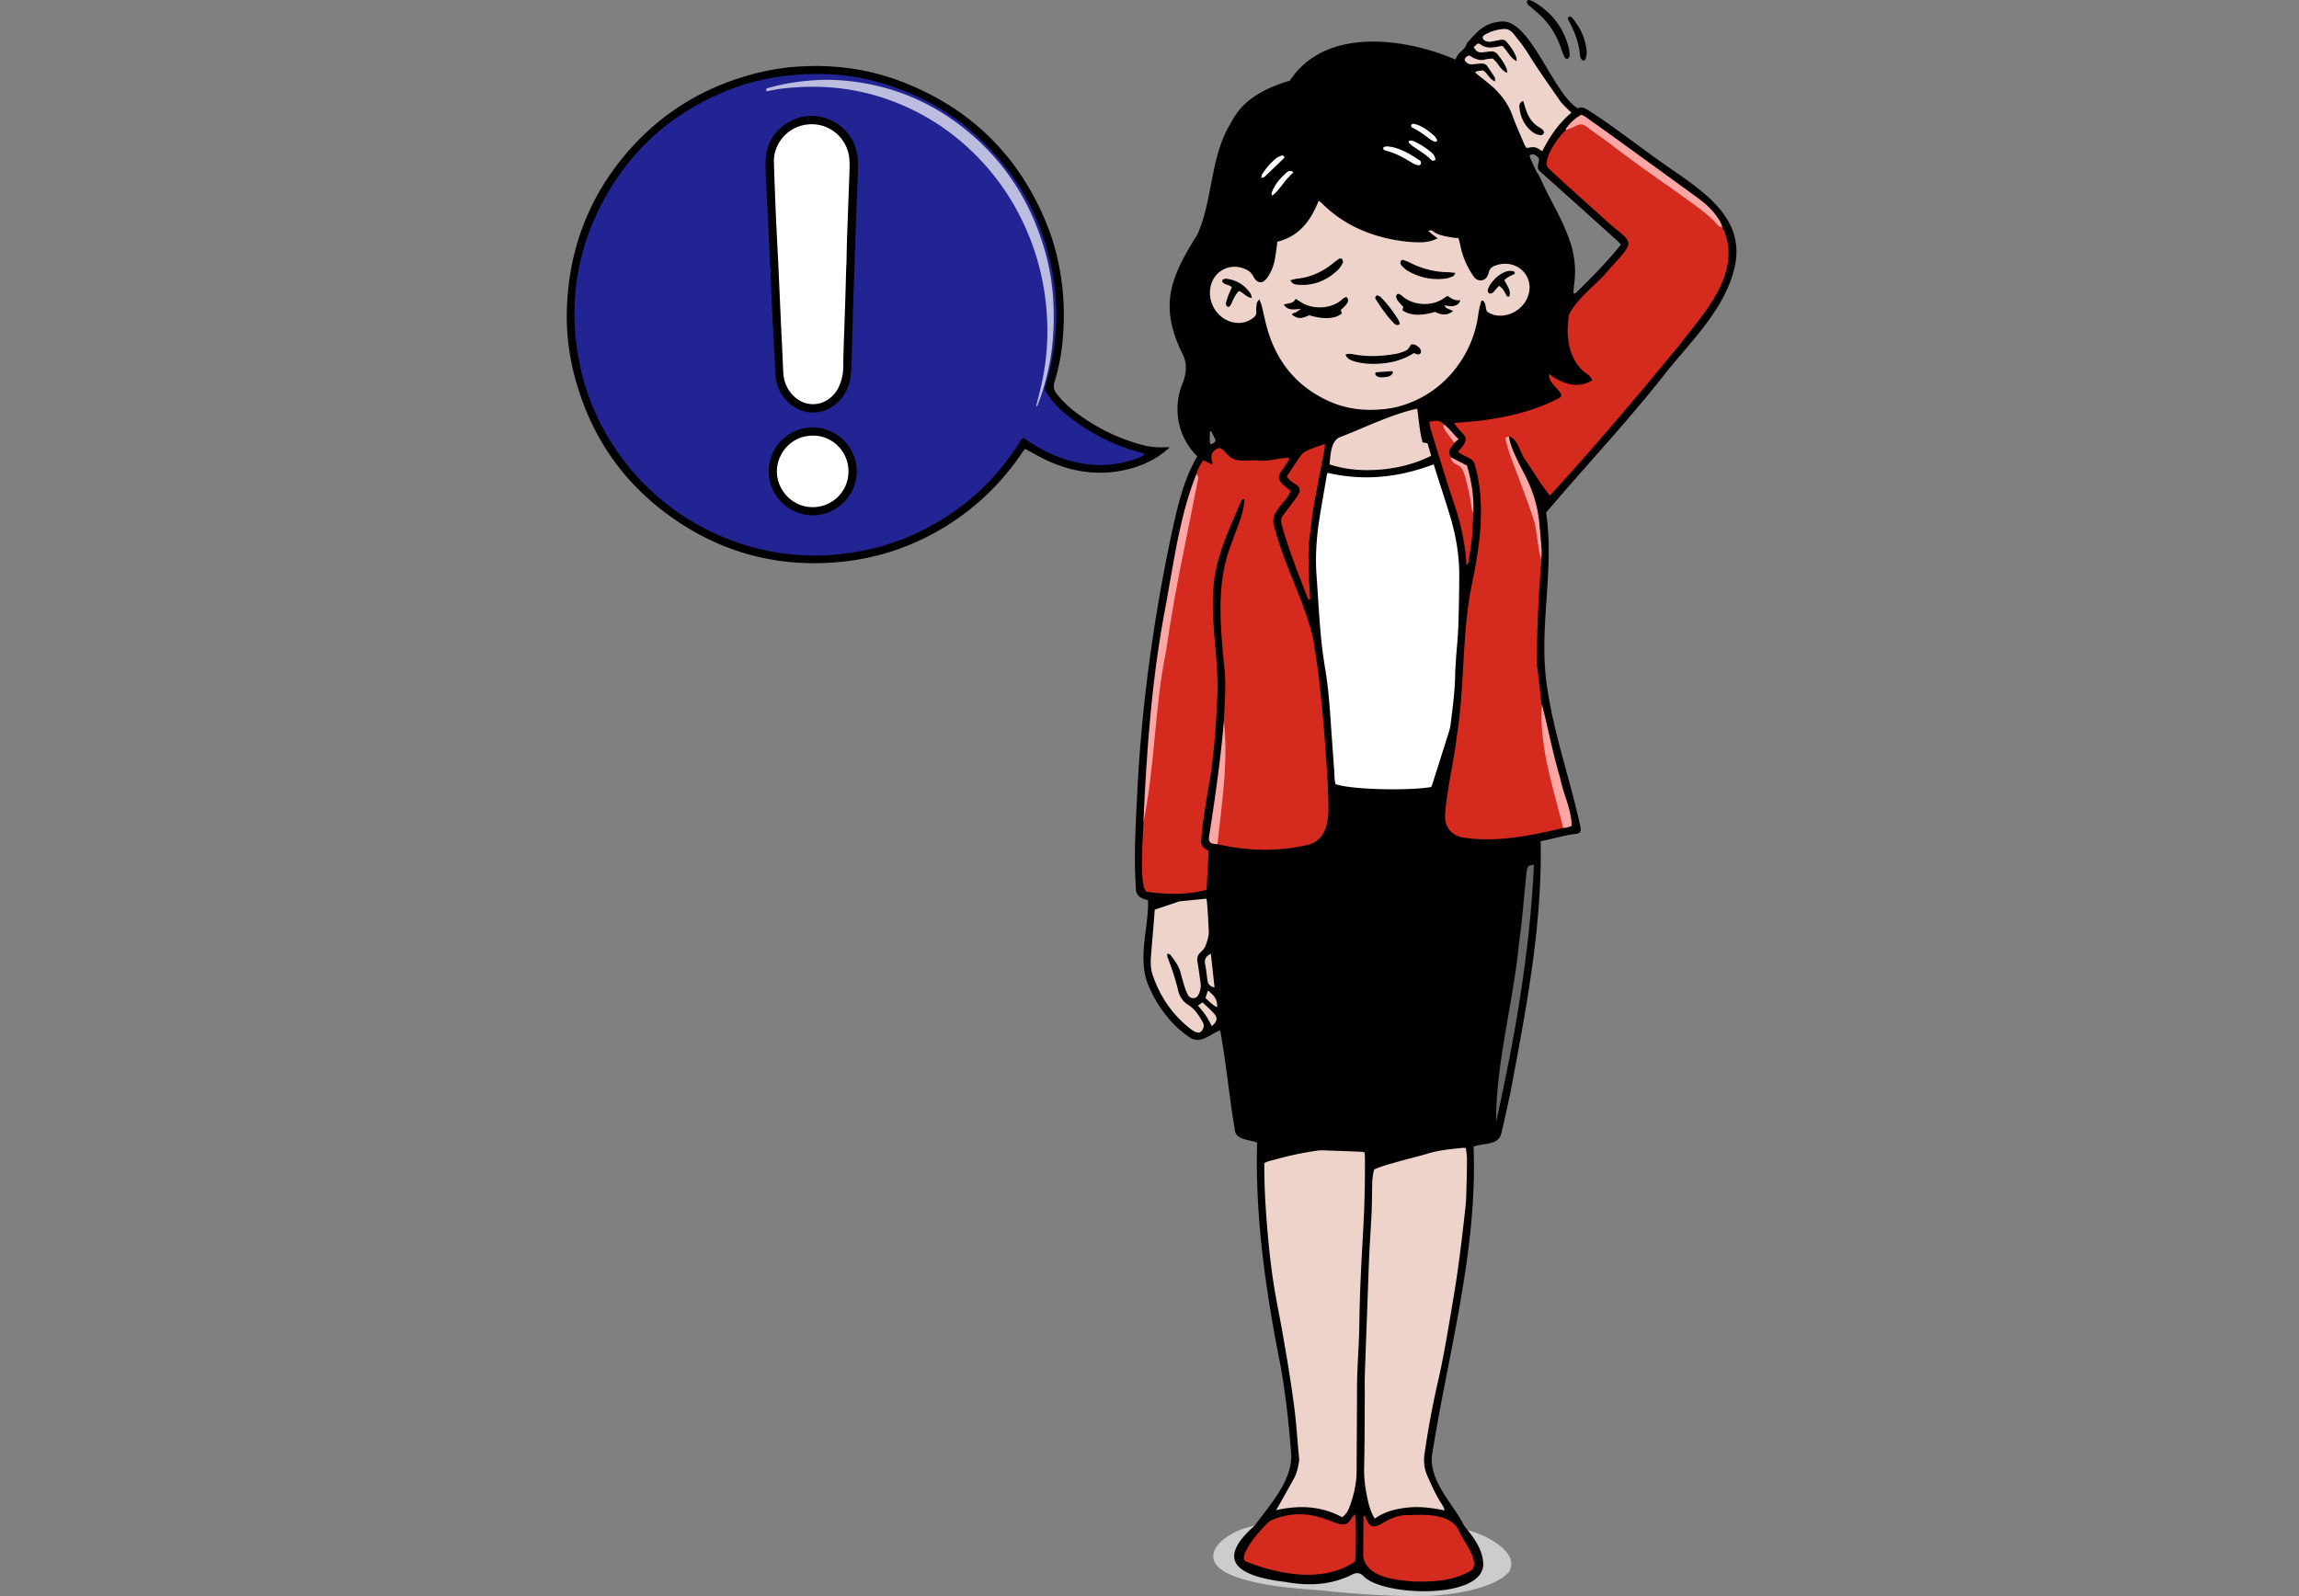 ﻿<?xml version="1.0" encoding="utf-8"?><svg width="288" height="200" viewBox="0 0 288 200" fill="none" xmlns="http://www.w3.org/2000/svg">
    <rect x="0" y="0" width="288" height="200" fill="#808080" stroke="none"/>
    <path d="M146.551 56.045c-1.649 1.51-3.437 2.33-5.402 2.793-3.564.84-6.967.305-10.233-1.257-.824-.394-1.613-.862-2.481-1.329-.113.135-.263.283-.378.453-2.323 3.454-5.2 6.348-8.665 8.656-4.124 2.744-8.652 4.426-13.569 4.988-7.574.864-14.597-.773-20.933-5.01-6.843-4.575-11.18-10.953-13.096-18.956a28.97 28.97 0 0 1-.767-8.001c.316-7.474 2.91-14.061 7.874-19.664 3.976-4.486 8.885-7.539 14.645-9.22 1.917-.559 3.877-.948 5.858-1.11 4.695-.386 9.288.185 13.689 1.898 8.549 3.325 14.567 9.26 18.023 17.767 1.004 2.472 1.617 5.046 1.937 7.697.263 2.177.271 4.356.099 6.532a25.718 25.718 0 0 1-1.052 5.578c-.18.58-.087 1.026.277 1.488.67.852 1.441 1.596 2.297 2.25 2.464 1.879 5.182 3.257 8.17 4.089.917.255 1.852.4 2.809.36.237-.01.478-.002.898-.002z" fill="#000" />
    <path d="M143.443 56.861c-.362.376-.698.46-1.013.578-2.694 1.002-5.429 1.083-8.2.347-1.883-.5-3.613-1.332-5.24-2.39l-.785-.516c-.363.186-.47.538-.654.82-3.209 4.963-7.487 8.696-12.853 11.167-3.333 1.536-6.837 2.396-10.506 2.667-10.053.746-19.917-3.833-25.911-11.643-3.146-4.098-5.155-8.689-5.942-13.788-1.07-6.933.131-13.485 3.59-19.583 3.411-6.01 8.358-10.332 14.732-12.989a28.636 28.636 0 0 1 8.43-2.101c1.77-.165 3.539-.222 5.303-.1a28.56 28.56 0 0 1 6.421 1.19c4.676 1.434 8.8 3.819 12.307 7.235 4.652 4.531 7.553 10.008 8.721 16.392.744 4.067.617 8.122-.324 12.147a35.185 35.185 0 0 1-.552 2.01.985.985 0 0 0 .125.892 11.975 11.975 0 0 0 2.614 2.855c2.625 2.096 5.541 3.636 8.786 4.535.269.078.535.157.951.275z" fill="#212492" />
    <path d="M129.814 50.844c.204-.827.42-1.649.611-2.477.698-3.045.929-6.126.694-9.253-.242-3.217-.933-6.317-2.113-9.297-1.644-4.146-4.038-7.75-7.202-10.803a29.037 29.037 0 0 0-10.226-6.422 27.728 27.728 0 0 0-6.664-1.557c-2.341-.25-4.676-.204-7.01.075-.637.076-1.27.22-1.904.332l.005-.348a25.801 25.801 0 0 1 4.911-.946c1.314-.126 2.627-.193 3.944-.114 6.408.375 12.096 2.673 17.012 6.97 4.308 3.763 7.257 8.484 8.921 14.07a28.877 28.877 0 0 1 1.199 7.735c.046 2.417-.094 4.813-.596 7.177-.348 1.639-.799 3.245-1.419 4.797-.031.08-.099.145-.15.217.039-.057.035-.109-.013-.156z" fill="#BCBDDE" />
    <path d="M96.478 33.506c-.097-2.21-.19-4.42-.293-6.63-.063-1.36-.152-2.715-.212-4.072-.04-.947-.112-1.898-.053-2.84.119-1.918 1.002-3.433 2.618-4.494 3.371-2.217 7.949-.32 8.8 3.627.181.847.164 1.695.132 2.547-.083 2.179-.174 4.357-.251 6.538-.111 3.128-.214 6.255-.318 9.383-.04 1.2-.078 2.402-.113 3.602-.052 1.738-.071 3.478-.158 5.214-.089 1.777-.672 3.34-2.169 4.438-1.655 1.216-3.873 1.153-5.445-.172-1.198-1.01-1.819-2.305-1.886-3.883-.087-2.083-.22-4.165-.32-6.25a830.762 830.762 0 0 1-.257-5.873c-.016-.378-.002-.757-.002-1.137-.028 0-.05 0-.073.002zM101.76 64.568c-3.015-.034-5.474-2.529-5.455-5.536.022-2.971 2.42-5.47 5.513-5.476 3.141-.008 5.553 2.669 5.508 5.585-.046 3.003-2.563 5.46-5.566 5.427z" fill="#000" />
    <path d="M106.017 33.231c-.054 1.801-.101 3.603-.16 5.406-.058 1.8-.129 3.602-.186 5.403-.022.696-.022 1.392-.04 2.086a5.907 5.907 0 0 1-.528 2.293 3.567 3.567 0 0 1-.314.583c-1.413 2.072-4.166 2.254-5.775.159-.57-.742-.86-1.6-.897-2.55-.088-2.181-.202-4.358-.303-6.539-.095-2.052-.18-4.106-.277-6.159-.1-2.115-.211-4.23-.314-6.346-.038-.789-.07-1.58-.099-2.368-.061-1.643-.132-3.284-.176-4.927-.06-2.2 1.736-4.67 4.713-4.702 2.484-.025 4.561 1.91 4.741 4.39.032.44.034.885.02 1.328-.101 2.877-.213 5.751-.312 8.626-.038 1.105-.05 2.212-.073 3.32-.006-.003-.012-.003-.02-.003zM101.829 63.546c-2.473.04-4.517-2.058-4.507-4.512.008-2.076 1.672-4.468 4.571-4.448 2.441.017 4.411 2.026 4.397 4.51a4.458 4.458 0 0 1-4.461 4.45z" fill="#fff" />
    <path d="M157.167 191.185c-2.858 3.485-3.738 5.379 1.513 6.378 3.883.812 7.999 1.202 11.534-.937 2.968 2.938 7.754 2.776 11.619 2.121 5.421-1.21 3.996-3.179 1.965-7.026 1.972.427 6.713 2.688 5.248 5.237-1.948 2.21-7.401 2.926-10.291 3.031-4.413.075-8.826-.232-13.211-.698-3.701-.291-7.443-.52-10.967-1.795-5.524-2.11-1.055-5.738 2.59-6.311z" fill="#CCC" />
    <path d="M207.737 20.046c-2.913-2.064-5.718-4.278-8.727-6.208-.451-.288-.854-.524-1.366-.267-3.13-1.89-5.902-11.136-9.54-10.877-2.143.16-2.937 1.158-4.258 2.62-.111.074-.123.284-.202.42-.362.678-1.087.894-1.295 1.736-6.423-2.758-16.354-4.098-20.753 2.626-3.003.93-5.838 2.256-7.341 5.205-2.681 4.275-2.266 9.601-4.249 14.075-3.467 5.51-4.863 9.02-1.759 15.2.516 1.192.332 2.416-.152 3.588-1.23 3.069-.507 6.71 1.892 9.004-1.829 3.141-2.563 6.68-3.318 10.176-2.186 10.407-3.628 20.923-4.181 31.544-.19 4.104-.473 8.212-.196 12.319-.071 1.004.635 1.413 1.53 1.575.075 3.476-1.297 7.082-.061 10.453 1.115 2.742 2.948 5.263 5.451 6.868 1.308.681 2.433-.551 3.641-1.002.764 4.126 1.125 8.322 1.839 12.463.113 1.327 1.829 1.193 2.794 1.616-.271 9.407 1.093 18.705 2.922 27.906.656 3.642 1.046 7.321 1.334 11.004.269 3.34-2.716 6.527-4.575 9.095-5.444 4.772-1.259 6.437 3.869 7.04 2.893.532 5.718.405 8.397-.943.532-.269.939-.19 1.37.196 2.284 2.572 15.394 3.043 14.998-1.689-.148-1.86-1.273-3.21-2.378-4.606-1.402-2.77-4.182-5.291-4.067-8.581 1.999-12.924 5.769-25.733 5.239-38.92 1.145-.482 3.136-.133 3.466-1.623.431-1.714.773-3.454 1.158-5.18 1.946-10.374 4.01-20.898 3.779-31.481 1.518-.249 2.94-.759 4.472-.915.411-.032.585-.295.545-.734-1.275-5.99-3.388-11.785-4.238-17.878-1.054-7.203.984-14.411-.093-21.645 4.77-5.62 9.873-11.06 14.472-16.843 3.363-4.37 7.91-8.418 9.162-13.976 1.486-6.67-5.04-10.067-9.581-13.36zm-56.113 35.635c-.036-.18-.075-.295-.077-.41-.002-.4.011-.8.019-1.201l.184-.014.53 1.103c-.093.32-.332.417-.656.522zm45.941-19.132c-.103.099-.18.27-.441.2-.02-.45.055-.908.109-1.363a11.717 11.717 0 0 0-.619-5.314c-.613-1.732-1.438-3.361-2.304-4.976-.565-1.054-1.057-2.15-1.581-3.225-.071-.099-.16-.188-.212-.294a61.348 61.348 0 0 1-.751-1.604c-.073-.164-.111-.344-.162-.508.549-.324.844.022 1.174.364.089.494-.342 1.018.008 1.526 1.293 1.157 2.588 2.311 3.877 3.47 1.997 1.793 3.992 3.59 5.987 5.387.138.125.257.27.413.431-1.7 2.12-3.575 4.035-5.498 5.906zM196.637 6.786c-.015.13-.005.235-.045.314-.051.105-.127.242-.219.267-.091.026-.275-.04-.315-.118a6.82 6.82 0 0 1-.447-1.03c-.47-1.461-1.206-2.77-2.253-3.89-.451-.48-.965-.899-1.458-1.342-.164-.146-.363-.259-.504-.423-.085-.102-.144-.292-.11-.413.049-.178.247-.17.397-.12.178.059.356.132.516.229 2.2 1.33 3.679 3.209 4.312 5.721.073.271.091.558.126.805zM198.771 6.513c.002.65-.212 1.165-.427 1.074-.416-.176-.406-.597-.445-.965-.141-1.305-.605-2.505-1.188-3.665-.099-.196-.214-.388-.293-.592-.024-.063.03-.193.089-.239.061-.047.182-.053.261-.03.083.026.16.1.217.169.949 1.174 1.596 2.487 1.768 4.005l.018.243z" fill="#000" />
    <path d="M187.418 140.606c-1.84 5.041-25.869 2.441-31.122 1.247-2.456-5.352-1.867-12.876-3.306-18.932.101-3.205-2.375-13.134.101-14.549 6.127-.847 16.085-.024 14.304-9.05 3.871.487 7.7.679 11.589.384-.672 7.479 8.306 6.325 13.332 7.027-1.264 10.988-3.585 22.593-4.898 33.873z" fill="#000" />
    <path d="M193.087 70.177c-.327 4.42-.597 8.849-.536 13.286.581 4.134.773 8.31 1.57 12.42.565 2.26 1.119 4.523 1.68 6.785.089.358.283.717.024 1.085-4.122.969-8.494 1.88-12.721 1.165-1.611-.433-2.198-1.566-2.064-3.061.283-3.236 1.082-6.4 1.459-9.626.989-6.143.629-12.422 1.788-18.533 1.061-5.085 1.931-10.44.451-15.528-.293-.937-1.458-.904-2.078-1.58 1.876-2.064.591-1.793-.505-3.598 4.534-.273 9.14-1 13.205-3.137.971-.592-1.607-1.707-1.261-2.988l-.006.006c1.542 1.212 3.598 1.906 5.382.765-.159-.32-.303-.545-.594-.725-2.421-1.61-2.799-4.874-2.311-7.521 1.123-2.218 3.5-3.727 5.058-5.694 3.718-4.023 2.754-3.045-.797-6.394-2.296-2.07-4.625-4.108-6.869-6.236-.883-.945 1.349-4.12 2.217-4.77l-.01.006c1.508-1.185 1.965-1.246 3.41-.139 5.238 4.283 11.333 7.545 16.165 12.29l-.012-.01c.099.116.071.304.221.39 2.266 5.468-2.538 10.438-5.632 14.48-5.257 6.381-10.566 12.682-16.151 18.783-1.129-1.364-1.995-2.868-2.985-4.327-.783-.924-.935-2.691-2.153-3.1-.427.292-.117.642-.034.93 1.441 4.85 4.063 9.396 4.089 14.576zM149.88 59.384a4.482 4.482 0 0 1 .886-1.698l.992.494c.253-.182.048-.356.028-.52-.091-.722.063-1.074.658-1.425.578-.35.967.454 1.358.763.985 1.11 2.565.579 3.87.711 1.326.149 2.625-.399 3.904-.318-1.158 2.258-2.439 2.252.119 4.11-.579 1.6-2.766 2.612-2.031 4.57 1.216 4.851 3.792 9.268 4.874 14.126.988 5.982 1.425 12.022 1.805 18.068-.012 2.572.761 6.597-2.394 7.584-3.725.882-7.721.814-11.432-.071-.205-4.724 1.028-9.66.777-14.496.046-2.71.402-5.477.018-8.207-.474-5.124-.965-10.463 1.101-15.32.526-1.697 1.45-3.42 1.463-5.204-.3-.023-.363.178-.435.342-1.101 2.582-2.305 5.14-2.979 7.877-1.281 5.31.208 10.767.053 16.129-.17 3.845-.403 7.683-1.075 11.483-.384 2.301-.789 4.602-.965 6.931-.107.664.388 1.016.935 1.303-.087 1.619-.172 3.221-.259 4.881-2.356.653-4.964.578-7.384.263-1.18.016-.54-7.556-.528-8.701 1.25-14.695 3.671-29.262 6.641-43.675z" fill="#D52B1E" />
    <path d="M179.249 98.629c-3.171.496-10.126.288-11.935-.372-.164-.485-.121-1.028-.162-1.556-.123-1.544-.224-3.09-.335-4.634-.075-1.072-.144-2.145-.229-3.217-.132-1.669-.292-3.333-.569-4.988a58.936 58.936 0 0 1-.589-4.607c-.206-2.36-.327-4.729-.501-7.093-.178-2.444-.009-4.868.376-7.28.283-1.777.603-3.55.908-5.326.015-.093.051-.18.09-.31 4.53 1.063 8.941.59 13.298-1.066.135.433.263.85.396 1.265.555 1.746 1.132 3.486 1.66 5.24.742 2.465 1.169 4.986 1.147 7.566a225.158 225.158 0 0 1-.119 6.259c-.049 1.358-.197 2.71-.29 4.067-.048.694-.089 1.39-.105 2.084-.044 2.026-.314 4.033-.562 6.042-.041.344-.12.686-.223 1.016-.71 2.26-1.429 4.515-2.149 6.771-.008.034-.038.054-.107.139z" fill="#fff" />
    <path d="M172.146 146.543c.909-.421 1.89-.665 2.856-.943 1.303-.378 2.63-.678 3.929-1.072 1.404-.425 2.851-.538 4.294-.692.117-.012.237.012.407.022.052.465.141.897.141 1.332.002 1.106-.028 2.213-.06 3.318-.023.852-.023 1.71-.112 2.556a269.765 269.765 0 0 1-.756 6.402 130.26 130.26 0 0 1-.751 5.063c-.611 3.581-1.166 7.169-1.985 10.714a109.677 109.677 0 0 0-1.657 8.948c-.138.959-.029 1.892.372 2.78.494 1.095.977 2.194 1.609 3.221.192.312.433.61.536 1.075-1.542-.326-3.039-.516-4.557-.368-1.493.147-2.922.499-4.203 1.386-.435-.719-.657-1.441-.827-2.171-.326-1.385-.527-2.783-.494-4.223.065-2.908.061-5.818.081-8.726.006-.947-.024-1.896.006-2.843.091-2.812.204-5.623.307-8.434.083-2.274.154-4.55.255-6.823.073-1.641.205-3.28.278-4.923.054-1.2.062-2.402.078-3.602.007-.671.061-1.327.253-1.997zM168.146 190.123c-2.584-1.41-5.336-1.554-8.286-.892.224-.385.382-.652.532-.923.571-1.018 1.147-2.036 1.708-3.06.354-.647.512-1.357.621-2.078.02-.125.04-.253.026-.376-.206-2.042-.317-4.092-.574-6.133-.405-3.23-.947-6.439-1.506-9.644-.305-1.744-.668-3.475-.965-5.219-.482-2.837-.779-5.698-1.006-8.567-.172-2.175-.297-4.351-.313-6.534-.002-.312 0-.627 0-.949.453-.265.924-.332 1.372-.457a39.057 39.057 0 0 1 5.188-1.097c.22-.03.441-.063.661-.057 1.674.057 3.347.122 5.019.189.091.004.18.044.311.078.018.177.049.359.051.541.03 3.098-.045 6.194-.219 9.289-.22 3.88-.433 7.763-.477 11.652-.024 2.118-.19 4.231-.259 6.349-.043 1.358-.031 2.718-.039 4.076-.016 2.689-.03 5.376-.044 8.065-.008 1.473-.328 2.884-.82 4.262-.271.767-.501 1.078-.981 1.485z" fill="#EED3CA" />
    <path d="M170.973 189.884c1.07 3.197 2.215-.125 5.374-.034 2.08-.065 5.071-.257 6.323 1.746.421 1.311 2.87 4.002 1.678 5.166-2.242 1.372-4.954 1.489-7.513 1.398-2.153-.22-5.49-.479-6.059-3.023-.002-1.704.017-3.408.033-5.113 0-.019.04-.037.164-.14zM169.749 189.763c.133.718.147 4.417.018 5.876-3.903 2.734-9.424 1.706-13.58.065-1.554-.444 2.269-4.729 2.957-5.16 5.592-2.416 8.526 1.491 9.779.202.336-.273.439-.791.826-.983z" fill="#D52B1E" />
    <path d="M144.657 113.988a942.29 942.29 0 0 1 2.805-.945c.119-.039.239-.091.364-.104 1.093-.115 2.186-.224 3.329-.336.05.565.107 1.093.141 1.623.049.789.081 1.577.126 2.366.038.649-.158 1.246-.372 1.845-.132.373-.389.648-.668.905-.36.33-.462.706-.372 1.194.157.839.248 1.689.376 2.531a2.616 2.616 0 0 1-.241 1.566c-.305.642-1.07.508-1.303.083a5.981 5.981 0 0 1-.437-1.044c-.192-.601-.36-1.21-.52-1.821-.223-.852-.755-1.52-1.269-2.2-.059-.079-.204-.093-.405-.176.027.237.013.393.065.524a31.36 31.36 0 0 1 1.324 4.148c.186.759.574 1.35 1.28 1.789.816.508 1.33 1.334 1.795 2.167a.848.848 0 0 1 .061.729c-.184.514-.544.682-1.04.445a2.96 2.96 0 0 1-.561-.35c-2.236-1.738-3.763-3.98-4.702-6.637-.279-.789-.32-1.607-.253-2.436.119-1.417.237-2.835.354-4.252.042-.526.079-1.058.123-1.614zM196.865 14.113c-1.635 1.374-2.748 3.01-3.648 4.822-.346-.182-.631-.415-.947-.474-.324-.062-.68.047-1.052.083-.099-.174-.209-.326-.28-.497-.503-1.194-1.038-2.376-1.479-3.594-.465-1.283-1.224-2.349-2.175-3.292-.401-.399-.856-.743-1.293-1.107-.384-.318-.805-.59-1.21-.996.35-.251.704-.147.979-.25.618.366.81 1.116 1.514 1.393 0-.18.055-.36-.01-.465-.31-.51-.636-1.014-.992-1.493-.178-.239-.481-.298-.775-.28-.315.02-.629.053-.943.092-.497.064-.858-.114-1.084-.553.077-.342.301-.485.627-.546.172.105.348.241.546.326.437.188.873.33 1.372.18.324-.099.68-.095.974-.132.712.52.918 1.445 1.835 1.805-.035-.226-.032-.378-.083-.51-.273-.682-.694-1.273-1.157-1.837a.918.918 0 0 0-.838-.344c-.346.032-.69.075-1.034.115-.502.06-.848-.149-1.095-.659.174-.16.348-.32.482-.44.147.015.226 0 .265.033.623.5 1.329.528 2.07.386.247-.048.494-.09.753-.137.629.562.916 1.44 1.804 1.934-.018-.237-.004-.352-.036-.451-.241-.733-.696-1.338-1.176-1.928-.22-.268-.487-.381-.837-.302-.369.083-.745.142-1.117.215-.29.058-.563.016-.826-.122-.297-.158-.344-.52-.067-.686a5.323 5.323 0 0 1 2.511-.77c.551-.027.954.327 1.269.73.583.748 1.19 1.485 1.682 2.29 1.258 2.05 2.669 3.991 4.026 5.972.265.386.63.702.956 1.044.133.133.277.251.489.445zM177.529 51.209c.224 1.43.301 2.849.68 4.223l.615.106c.15.507.303 1.015.465 1.566-3.571 1.86-8.913 2.397-12.738 1.08.138-1.13.12-2.782 1.219-3.373 3.263-1.24 6.339-2.84 9.759-3.602z" fill="#EED3CA" />
    <path d="M161.193 59.694c.609-.911 1.178-1.783 1.773-2.635.139-.198.348-.374.564-.488.751-.396 1.564-.637 2.445-.938-.019.285-.014.499-.053.704-.463 2.446-.959 4.886-1.392 7.337-.208 1.179-.277 2.378-.457 3.563-.231 1.51-.136 3.025-.128 4.54.004.912.109 1.824.162 2.737.012.21.002.422.002.63-.225.017-.253-.135-.295-.238-1.02-2.584-2.038-5.166-2.87-7.82-.151-.48-.283-.968-.408-1.457-.098-.383-.063-.743.198-1.073.392-.494.767-1.002 1.143-1.509.263-.353.547-.697.765-1.08.32-.557.21-.926-.33-1.276-.392-.255-.811-.477-1.119-.997z" fill="#D52B1E" />
    <path d="M149.88 59.384c.296.29.208.652.142.983-.534 2.716-1.081 5.429-1.625 8.141-.899 4.342-1.694 8.705-2.329 13.092-1.441 7.05-1.38 14.472-2.835 21.461.405-9.158 1.081-18.369 2.841-27.386 1.01-5.469 1.722-11.1 3.806-16.291z" fill="#FCA6A6" />
    <path d="m184.573 64.31-.106 1.88c-.004.064-.028.126-.028.189.018 1.237-.265 2.44-.411 3.66-.034.276-.024.565-.313.76a28.727 28.727 0 0 0-1.026-5.97c-.411-1.455-.937-2.879-1.39-4.322a930.464 930.464 0 0 1-2.085-6.777c-.081-.265-.103-.546-.162-.888.67-.073 1.279-.309 1.769.294.275.564.704 1.02 1.05 1.535.162.243.462.448.302.816-.077.133-.128.293-.235.394-.461.434-.504.905-.17 1.427.129.138.239.32.401.397 1.586.75 1.724 2.288 2.033 3.723.199.95.249 1.922.371 2.883z" fill="#D52B1E" />
    <path d="M187.418 140.606c-.039-7.486 2.189-15.036 2.885-22.543.429-2.956.621-5.933.943-8.899.105-.634.194-.741.913-.8-.49 10.84-2.386 21.662-4.741 32.242z" fill="#6A6969" />
    <path d="M215.738 28.455c-.247.022-.421-.115-.571-.283-1.044-1.155-2.288-2.074-3.547-2.974-.641-.456-1.277-.92-1.922-1.375-2.602-1.833-5.21-3.658-7.732-5.602-1.048-.806-2.159-1.532-3.201-2.344-.483-.376-.894-.348-1.39-.085-.386.203-.807.344-1.21.512-.004-.062-.038-.143-.01-.178.528-.712 1.133-1.337 1.965-1.754.204.113.404.202.578.324a583.55 583.55 0 0 1 3.997 2.857c3.241 2.345 6.477 4.696 9.718 7.044.998.724 1.941 1.507 2.657 2.527.286.411.577.82.668 1.33zM195.823 103.751c-1.252-5.107-3.039-10.201-2.669-15.528.791 3.063 1.372 6.189 2.281 9.23.39 2.032 1.446 3.993 1.452 6.057a3.552 3.552 0 0 1-1.064.241zM153.322 90.355c.569 5.118-.275 10.324-.805 15.425-1.04-.018-1.182-.332-1.018-1.2.744-4.728 1.406-9.469 1.823-14.225zM193.087 70.177c-.105-.455-.232-.904-.311-1.365-.14-.834-.245-1.672-.379-2.508a6.745 6.745 0 0 0-.222-1.009c-.874-2.694-1.902-5.332-2.9-7.981-.265-.704-.451-1.437-.654-2.163-.074-.26.021-.35.407-.476.138 1.047.595 1.985 1.03 2.924.358.77.775 1.514 1.147 2.277.82 1.683 1.378 3.45 1.585 5.315a89.67 89.67 0 0 1 .322 3.665c.032.439-.015.882-.025 1.32z" fill="#FCA6A6" />
    <path d="M173.814 18.342c.232.036.483.053.726.115 1.237.31 2.307.968 3.351 1.672.081.056.136.22.125.323-.02.172-.172.276-.339.255a1.654 1.654 0 0 1-.525-.168c-.335-.174-.651-.38-.979-.566-.738-.419-1.491-.806-2.319-1.022a2.025 2.025 0 0 1-.441-.16c-.069-.036-.146-.135-.144-.204.002-.067.085-.166.156-.192.112-.04.243-.035.389-.053z" fill="#fff" />
    <path d="M184.573 64.31c-.227-.418-.259-.895-.32-1.344-.146-1.087-.435-2.137-.698-3.195-.053-.211-.136-.415-.215-.618-.151-.388-.362-.704-.771-.892-.398-.182-.763-.445-.803-.953l2.015 1.03c.561 1.975.883 3.944.792 5.973z" fill="#FCA6A6" />
    <path d="m151.687 119.5.465 4.239c-.536-.108-.813-.387-.884-.87-.101-.686-.16-1.378-.299-2.056-.118-.583.056-.976.718-1.313zM151.81 128.577c-.283-.502-.499-.953-.777-1.364-.277-.409-.615-.777-.967-1.214l.581-.397c.259.243.51.47.751.706.247.241.504.474.726.739.445.528.358.973-.314 1.53z" fill="#EED3CA" />
    <path d="M179.819 20.036c-.099.038-.204.107-.309.107-.079 0-.174-.071-.239-.132-.639-.625-1.39-1.092-2.127-1.58-.234-.154-.441-.348-.649-.536-.032-.03-.03-.128-.008-.178.022-.047.093-.104.139-.1.154.007.322.007.456.069a9.402 9.402 0 0 1 2.163 1.352c.295.251.536.536.574.998zM176.991 15.507c.19.042.382.06.554.125.811.304 1.489.818 2.127 1.387.115.103.194.248.281.378.071.107.127.24-.004.33-.061.044-.182.05-.253.018a2.811 2.811 0 0 1-.577-.316c-.702-.538-1.41-1.068-2.217-1.444-.027-.013-.063-.033-.071-.059-.027-.083-.077-.182-.053-.251.026-.07.13-.107.213-.168zM157.972 22.314c.089-.28.105-.44.182-.558.492-.735 1.062-1.407 1.762-1.955.191-.148.436-.241.67-.318.083-.028.207.067.302.103-.02.116-.008.197-.041.23a302.02 302.02 0 0 1-2.444 2.35c-.061.061-.174.065-.431.148zM162.033 21.57c-.354.376-.662.685-.947 1.015-.267.31-.498.652-.763.967-.277.328-.542.678-.959.96-.04-.158-.095-.249-.073-.312.366-1.046 1.058-1.856 1.874-2.572.219-.194.484-.314.868-.057z" fill="#fff" />
    <path d="m151.009 125.054.316-.931c.72.555 1.238 1.125 1.145 2.096-.595-.277-.985-.752-1.461-1.165z" fill="#EED3CA" />
    <path d="M182.171 55.487c-.308-.421-.609-.85-.931-1.261-.255-.325-.462-.657-.421-1.092.732.508 1.226 1.24 1.904 1.906l-.552.447z" fill="#FCA6A6" />
    <path d="M189.741 33.279c-.804-.315-1.597-.297-2.406-.008-.417.148-.711.377-.818.826a2.14 2.14 0 0 1-.202.53.96.96 0 0 1-1.532.22c-.156-.153-.275-.346-.393-.53a10.2 10.2 0 0 1-1.475-3.67c-.054-.27-.139-.535-.212-.812-.245-.02-.435-.022-.619-.052-.834-.138-1.678-.25-2.428-.69-.185-.176-.379-.314-.729-.172.196.172.352.31.51.447l.654.492a4.44 4.44 0 0 1-1.822.487c-1.112.05-2.217-.058-3.304-.241-3.573-.61-6.76-2.03-9.361-4.625-.103-.103-.228-.186-.402-.326-.524 1.238-1.093 2.353-1.971 3.282-.888.941-1.969 1.546-3.217 1.856-.037.309-.065.558-.098.805-.147 1.032-.256 2.076-.754 3.017-.162.305-.338.613-.563.87-.479.542-.995.508-1.418-.065-.112-.15-.18-.336-.294-.485-.133-.172-.269-.36-.447-.472-1.778-1.135-4.004-.384-4.672 1.54-.686 1.977.469 4.27 2.493 4.832.953.265 1.878.136 2.701-.479.3-.223.466-.468.419-.877-.04-.338.02-.692.075-1.032.022-.127.158-.236.305-.441.124.334.233.557.292.793.269 1.071.471 2.163.795 3.216 1.212 3.952 3.644 6.882 7.406 8.656 1.771.836 3.652 1.216 5.605 1.182 1.168-.022 2.325-.132 3.464-.449 5.543-1.534 9.209-6.352 9.873-11.564.06-.466.178-.927.295-1.386.031-.128.071-.324.298-.278.386.383.279.949.485 1.36 1.747 1.293 4.881.081 5.304-2.566a2.937 2.937 0 0 0-1.837-3.191z" fill="#EED3CA" />
    <path d="m194.095 46.867-.093-.075c.02.002.048-.002.055.008.016.02.022.05.032.073l.006-.006z" fill="#212492" />
    <path d="M179.763 39.08c-1.793.533-3.092.466-4.071-.19.032-.14.066-.287.097-.435-.231-.257-.476-.502-.684-.777a1.182 1.182 0 0 1-.207-.51c-.016-.097.067-.238.148-.315.047-.045.192-.033.267.004.138.07.269.162.385.267 1.339 1.19 3.688 1.283 5.117.285.154-.107.316-.204.524-.334.443.328.919.62 1.613.543-.122.216-.166.374-.269.457-.308.245-.676.326-1.067.283-.182-.02-.362-.057-.682-.11.146.19.189.304.273.35.241.128.498.228.826.375-.785.624-1.513.48-2.27.107zM164.014 39.507c-1.074.462-1.414.45-2.153-.056.047-.294.342-.207.504-.324.144-.103.293-.2.621-.423-.89.051-1.643.275-2.157-.544.551-.18 1.186-.085 1.477-.712.304.186.518.307.723.443 1.357.898 3.67.843 4.969-.267.118-.1.241-.201.371-.286.133-.087.309-.17.416-.008.075.113.108.3.073.433-.048.174-.16.344-.281.482-.186.212-.401.398-.609.595l.121.451c-.864.68-2.232.755-4.075.216zM168.547 44.423c.51-.168.882-.041 1.244.02 1.698.285 3.389.19 5.073-.102.247-.044.49-.117.73-.196.692-.228.794-.319 1.176-.989.433-.057.771.152 1.062.453a.81.81 0 0 1 .164.328c.079.275-.121.508-.408.463-.15-.024-.294-.1-.47-.162a8.404 8.404 0 0 1-3.414 1.237c-1.256.168-2.511.184-3.753-.12-.429-.105-.854-.234-1.182-.552-.079-.075-.119-.196-.222-.38zM161.646 35.115c.344-.079.608-.172.879-.2 1.716-.175 3.195-.889 4.518-1.966.217-.178.441-.352.68-.5.136-.086.33-.096.423.059.071.116.127.32.071.42-.182.327-.371.671-.638.922-1.396 1.307-3.037 1.99-4.979 1.829-.35-.03-.697-.067-.954-.564zM182.337 34.206c-.168.23-.217.374-.308.41-.32.122-.651.258-.987.298-1.682.197-3.266-.133-4.725-1.003-.267-.158-.496-.385-.721-.603-.083-.079-.121-.217-.153-.336-.065-.233.157-.466.384-.385.326.116.646.249.957.403 1.083.542 2.23.878 3.426 1.042.467.063.943.06 1.414.091.182.012.365.041.713.083zM156.829 37.344c-.755-.097-1.048-.706-1.643-.878-.387.411-.64.91-.86 1.431-.071.17-.164.336-.276.48-.044.056-.18.08-.255.056a.318.318 0 0 1-.19-.19.696.696 0 0 1-.006-.368c.095-.334.201-.664.328-.988.113-.293.255-.575.384-.86-.21-.303-.544-.309-.819-.433a1.447 1.447 0 0 1-.308-.208c-.117-.097-.068-.354.079-.395.118-.034.247-.08.365-.065 1.297.162 2.312.794 3.041 1.876.075.118.085.283.16.542zM188.447 35.092c.342.702.858 1.269.636 2.036-.241.095-.338-.037-.407-.178-.21-.419-.411-.844-.898-1.129-.164.18-.328.354-.488.532-.105.117-.186.271-.314.346-.117.07-.317.117-.42.061-.102-.055-.205-.26-.183-.38.162-.899 1.666-2.512 2.934-2.433.122.008.245.038.359.081.046.016.087.095.091.146.006.054-.019.143-.061.165-.247.132-.51.239-.753.38-.158.088-.295.217-.496.373zM175.372 40.606c-.148.061-.265.154-.352.132a.893.893 0 0 1-.399-.233c-.886-.912-1.609-1.948-2.28-3.021-.045-.073-.083-.2-.051-.265.047-.095.184-.233.241-.215.172.053.356.14.481.269a15.717 15.717 0 0 1 2.186 2.852c.077.13.105.285.174.48zM174.473 46.555c.008.112.021.148.009.172-.213.43-.63.496-1.037.53-.372.031-.768.075-1.078-.218-.059-.055-.081-.168-.085-.255-.002-.043.071-.128.115-.13.654-.056 1.31-.1 1.967-.145.03-.002.059.024.109.046zM190.813 12.642l.263.864c.32 1.06.846 1.965 1.86 2.513.028.016.054.034.08.051.353.244.484.48.351.675-.177.263-.45.2-.684.132a2.113 2.113 0 0 1-.678-.316c-1.012-.77-1.52-1.825-1.662-3.069-.038-.314-.006-.63.47-.85z" fill="#000" />
</svg>